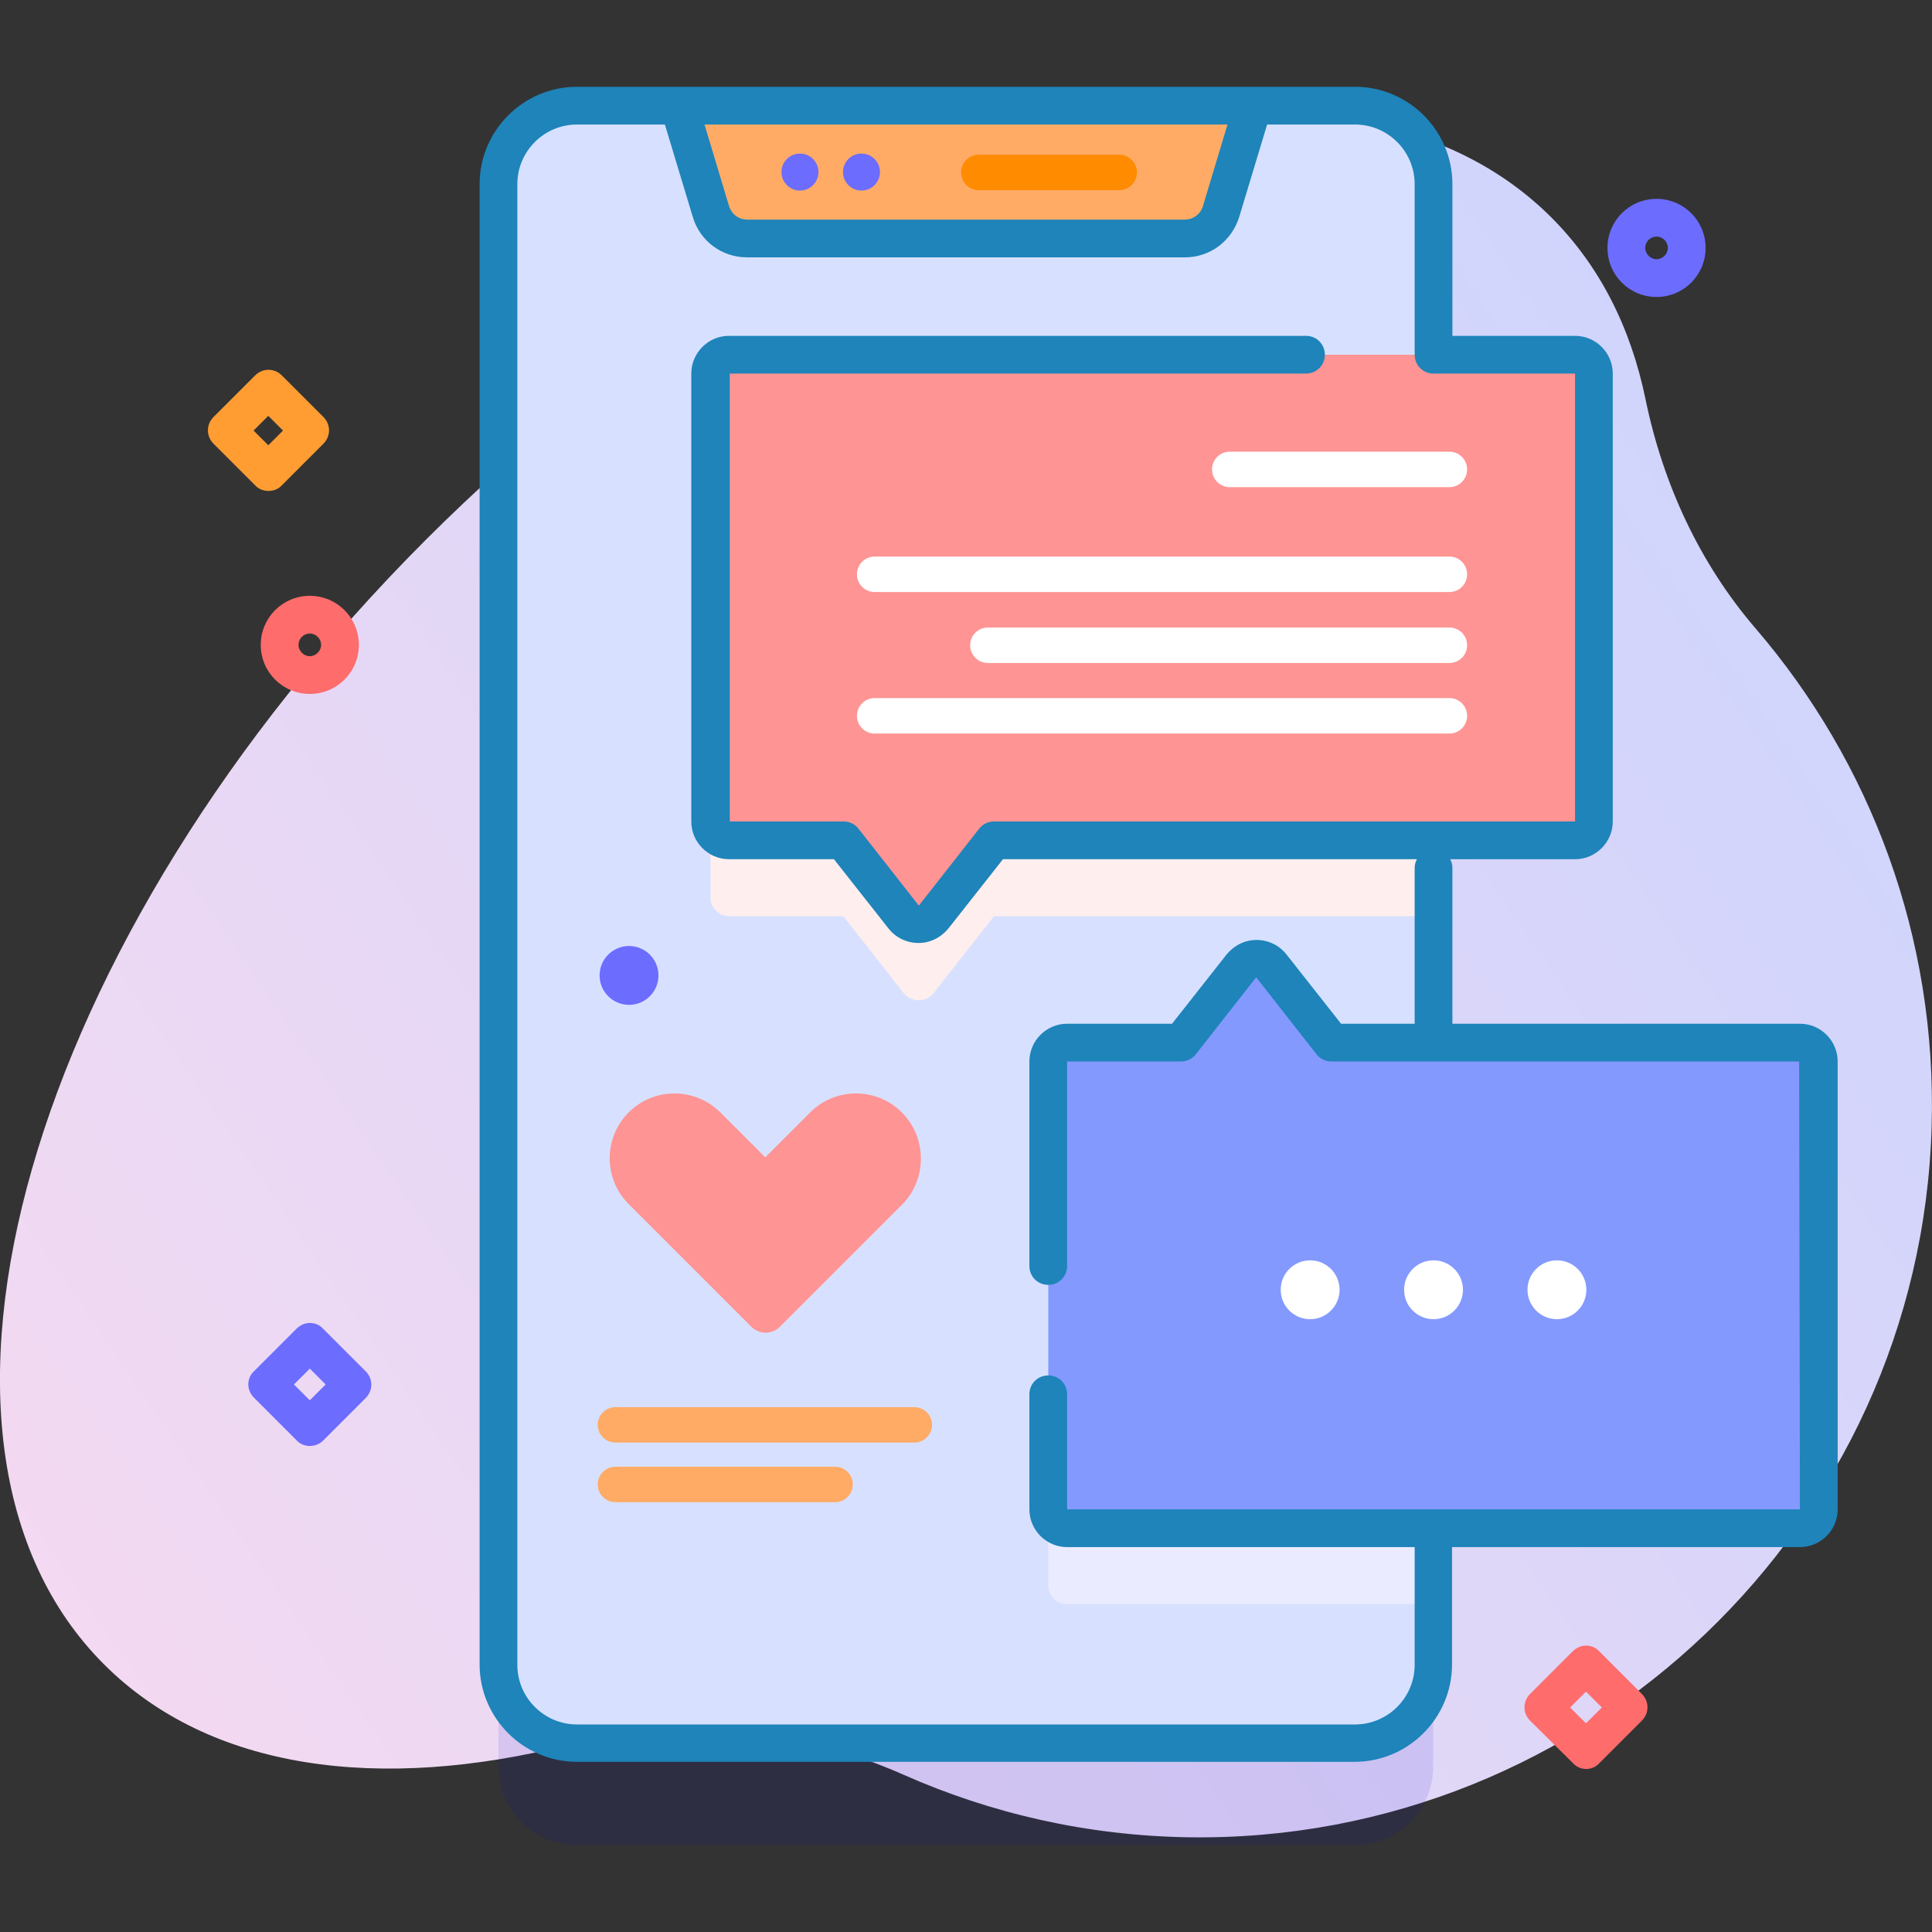 <?xml version="1.0" encoding="utf-8"?>
<!-- Generator: Adobe Illustrator 23.0.5, SVG Export Plug-In . SVG Version: 6.00 Build 0)  -->
<svg version="1.1" id="Capa_1" xmlns="http://www.w3.org/2000/svg" xmlns:xlink="http://www.w3.org/1999/xlink" x="0px" y="0px"
	 viewBox="0 0 512 512" style="enable-background:new 0 0 512 512;" xml:space="preserve">
<rect x="0" y="0" width="512" height="512" fill="#333333" stroke="none"/>
<style type="text/css">
	.st0{fill:url(#SVGID_1_);}
	.st1{opacity:0.1;fill:#0000CC;enable-background:new    ;}
	.st2{fill:#D7E1FF;}
	.st3{fill:#FFEEEE;}
	.st4{fill:#EBEBFF;}
	.st5{fill:#FFAB66;}
	.st6{fill:#6C6CFF;}
	.st7{fill:#FF8B00;}
	.st8{fill:#FF9494;}
	.st9{fill:#8399FE;}
	.st10{fill:#1E84BA;}
	.st11{fill:#FFFFFF;}
	.st12{fill:#FF9D33;}
	.st13{fill:#FF6C6C;}
</style>
<g>
	
		<linearGradient id="SVGID_1_" gradientUnits="userSpaceOnUse" x1="600.494" y1="445.402" x2="-111.506" y2="-42.598" gradientTransform="matrix(1 0 0 -1 0 512)">
		<stop  offset="0" style="stop-color:#C7D3FF"/>
		<stop  offset="0.593" style="stop-color:#E7D8F5"/>
		<stop  offset="0.997" style="stop-color:#FFDBED"/>
	</linearGradient>
	<path class="st0" d="M465.3,166.6c-14.9-17.3-24.6-38.4-29.2-60.7c-3.9-19-12.1-35.4-25-48.3C352.3-1.1,218.8,37.1,112.9,143
		S-31.2,382.4,27.6,441.1c27.9,27.9,72.8,34,123.5,21.2c29.5-7.4,60.5-4.3,88.3,8c23.2,10.3,48.8,16.2,75.7,16.6
		c105.7,1.5,193.7-82.6,196.8-188.2C513.4,248.2,495.6,201.9,465.3,166.6z"/>
	<g>
		<g>
			<g>
				<g>
					<g>
						<g>
							<path class="st1" d="M132.1,468.2c0,11.5,9.3,20.8,20.8,20.8h206.1c11.5,0,20.8-9.3,20.8-20.8V75.8
								c0-11.5-9.3-20.8-20.8-20.8H152.9c-11.5,0-20.8,9.3-20.8,20.8V468.2z"/>
							<path class="st2" d="M379.9,48.8v392.3c0,11.5-9.3,20.8-20.8,20.8H152.9c-11.5,0-20.8-9.3-20.8-20.8V48.8
								c0-11.5,9.3-20.8,20.8-20.8h206.1C370.6,28,379.9,37.3,379.9,48.8L379.9,48.8z"/>
							<path class="st3" d="M379.9,114.1v128.7H263.4l-16,20.4c-2,2.5-5.9,2.5-7.9,0l-16-20.4h-30.2c-2.8,0-5-2.2-5-5V119.1
								c0-2.8,2.2-5,5-5H379.9z"/>
							<path class="st4" d="M379.9,296.4v128.7h-97.1c-2.8,0-5-2.2-5-5V301.4c0-2.8,2.2-5,5-5H313l16-20.4c2-2.5,5.9-2.5,7.9,0
								l16,20.4H379.9z"/>
							<path class="st5" d="M323.5,56l8.5-28H180l8.5,28c1.3,4.2,5.2,7.1,9.6,7.1H314C318.4,63.1,322.3,60.2,323.5,56z"/>
						</g>
					</g>
					<g>
						<circle class="st6" cx="212" cy="45.6" r="4.9"/>
					</g>
					<g>
						<circle class="st6" cx="228.3" cy="45.6" r="4.9"/>
					</g>
					<g>
						<path class="st7" d="M296.6,50.4h-37.2c-2.6,0-4.7-2.1-4.7-4.7s2.1-4.7,4.7-4.7h37.2c2.6,0,4.7,2.1,4.7,4.7
							S299.2,50.4,296.6,50.4z"/>
					</g>
				</g>
			</g>
			<path class="st8" d="M417.4,94H193.2c-2.8,0-5,2.2-5,5v118.7c0,2.8,2.2,5,5,5h30.2l16,20.4c2,2.5,5.9,2.5,7.9,0l16-20.4h154
				c2.8,0,5-2.2,5-5V99C422.4,96.2,420.2,94,417.4,94L417.4,94z"/>
			<g>
				<path class="st9" d="M477,405H282.8c-2.8,0-5-2.2-5-5V281.3c0-2.8,2.2-5,5-5H313l16-20.4c2-2.5,5.9-2.5,7.9,0l16,20.4h124
					c2.8,0,5,2.2,5,5V400C482,402.7,479.8,405,477,405L477,405z"/>
				<path class="st10" d="M477,271.3h-92.1V230c0-0.8-0.2-1.6-0.6-2.3h33.1c5.5,0,10-4.5,10-10V99c0-5.5-4.5-10-10-10h-32.5l0-40.2
					c0-14.2-11.6-25.8-25.8-25.8H152.9c-14.2,0-25.8,11.6-25.8,25.8v392.3c0,14.2,11.6,25.8,25.8,25.8h206.1
					c14.2,0,25.8-11.6,25.8-25.8V410H477c5.5,0,10-4.5,10-10V281.3C487,275.8,482.5,271.3,477,271.3L477,271.3z M325.3,33l-6.5,21.6
					c-0.6,2.1-2.6,3.6-4.8,3.6H198c-2.2,0-4.1-1.4-4.8-3.6L186.7,33H325.3z M477,400H282.8v-30.5c0-2.8-2.2-5-5-5s-5,2.2-5,5V400
					c0,5.5,4.5,10,10,10h92.1v31.2c0,8.7-7.1,15.8-15.8,15.8H152.9c-8.7,0-15.8-7.1-15.8-15.8V48.8c0-8.7,7.1-15.8,15.8-15.8h23.3
					l7.4,24.5c1.9,6.4,7.7,10.7,14.4,10.7H314c6.7,0,12.4-4.3,14.4-10.7l7.4-24.5h23.3c8.7,0,15.8,7.1,15.8,15.8l0,45.2
					c0,2.8,2.2,5,5,5h37.5v118.7h-154c-1.5,0-3,0.7-3.9,1.9l-16,20.4l-16-20.4c-0.9-1.2-2.4-1.9-3.9-1.9h-30.2V99h152.7
					c2.8,0,5-2.2,5-5s-2.2-5-5-5H193.2c-5.5,0-10,4.5-10,10v118.7c0,5.5,4.5,10,10,10H221l14.5,18.4c1.9,2.4,4.8,3.8,7.9,3.8
					c3.1,0,5.9-1.4,7.9-3.8l14.5-18.4h109.7c-0.4,0.7-0.6,1.5-0.6,2.3v41.3h-19.5l-14.5-18.4c-1.9-2.4-4.8-3.8-7.9-3.8
					s-5.9,1.4-7.9,3.8l-14.5,18.4h-27.8c-5.5,0-10,4.5-10,10v54.2c0,2.8,2.2,5,5,5s5-2.2,5-5v-54.2H313c1.5,0,3-0.7,3.9-1.9l16-20.4
					l16,20.4c0.9,1.2,2.4,1.9,3.9,1.9h124L477,400L477,400z"/>
			</g>
			<path class="st8" d="M239,294.8c-6.7-6.7-17.6-6.7-24.3,0l-11.9,11.9l-11.9-11.9c-6.7-6.7-17.6-6.7-24.3,0s-6.7,17.6,0,24.3
				l32.5,32.5c2.1,2.1,5.5,2.1,7.6,0l32.5-32.5C245.7,312.4,245.7,301.5,239,294.8L239,294.8z"/>
			<g>
				<g>
					<path class="st5" d="M163.1,372.9h79.2c2.6,0,4.7,2.1,4.7,4.7s-2.1,4.7-4.7,4.7h-79.2c-2.6,0-4.7-2.1-4.7-4.7
						S160.5,372.9,163.1,372.9z"/>
				</g>
				<g>
					<path class="st5" d="M163.1,388.7h58.2c2.6,0,4.7,2.1,4.7,4.7s-2.1,4.7-4.7,4.7h-58.2c-2.6,0-4.7-2.1-4.7-4.7
						S160.5,388.7,163.1,388.7z"/>
				</g>
			</g>
			<circle class="st6" cx="166.7" cy="258.5" r="7.8"/>
			<g>
				<circle class="st11" cx="347.2" cy="341.8" r="7.8"/>
				<circle class="st11" cx="379.9" cy="341.8" r="7.8"/>
				<circle class="st11" cx="412.6" cy="341.8" r="7.8"/>
			</g>
			<g>
				<path class="st11" d="M325.9,119.7h58.2c2.6,0,4.7,2.1,4.7,4.7s-2.1,4.7-4.7,4.7h-58.2c-2.6,0-4.7-2.1-4.7-4.7
					S323.3,119.7,325.9,119.7z"/>
			</g>
			<g>
				<path class="st11" d="M231.8,147.5h152.3c2.6,0,4.7,2.1,4.7,4.7s-2.1,4.7-4.7,4.7H231.8c-2.6,0-4.7-2.1-4.7-4.7
					S229.2,147.5,231.8,147.5z"/>
			</g>
			<g>
				<path class="st11" d="M261.8,166.3h122.3c2.6,0,4.7,2.1,4.7,4.7s-2.1,4.7-4.7,4.7H261.8c-2.6,0-4.7-2.1-4.7-4.7
					S259.2,166.3,261.8,166.3z"/>
			</g>
			<g>
				<path class="st11" d="M231.8,185h152.3c2.6,0,4.7,2.1,4.7,4.7s-2.1,4.7-4.7,4.7H231.8c-2.6,0-4.7-2.1-4.7-4.7
					S229.2,185,231.8,185z"/>
			</g>
		</g>
		<path class="st11" d="M0,0"/>
		<g>
			<path class="st12" d="M71.1,130.1c-1.3,0-2.6-0.5-3.5-1.5l-11-11c-2-2-2-5.1,0-7.1l11-11c2-2,5.1-2,7.1,0l11,11c2,2,2,5.1,0,7.1
				l-11,11C73.7,129.7,72.4,130.1,71.1,130.1z M67.2,114.1l3.9,3.9l3.9-3.9l-3.9-3.9L67.2,114.1z"/>
		</g>
		<g>
			<path class="st13" d="M82.1,183.9c-7.2,0-13-5.8-13-13s5.8-13,13-13s13,5.8,13,13S89.3,183.9,82.1,183.9z M82.1,167.9
				c-1.7,0-3,1.4-3,3s1.4,3,3,3s3-1.4,3-3C85.1,169.3,83.8,167.9,82.1,167.9z"/>
		</g>
		<g>
			<path class="st6" d="M439,78.7c-7.2,0-13-5.8-13-13s5.8-13,13-13s13,5.8,13,13S446.2,78.7,439,78.7z M439,62.7c-1.7,0-3,1.4-3,3
				s1.4,3,3,3s3-1.4,3-3S440.7,62.7,439,62.7z"/>
		</g>
		<g>
			<path class="st6" d="M82.1,383.2c-1.3,0-2.6-0.5-3.5-1.5l-11.3-11.3c-0.9-0.9-1.5-2.2-1.5-3.5s0.5-2.6,1.5-3.5l11.3-11.3
				c0.9-0.9,2.2-1.5,3.5-1.5c1.3,0,2.6,0.5,3.5,1.5l11.3,11.3c2,2,2,5.1,0,7.1l-11.3,11.3C84.7,382.7,83.4,383.2,82.1,383.2z
				 M77.9,366.9l4.2,4.2l4.2-4.2l-4.2-4.2L77.9,366.9z"/>
		</g>
		<g>
			<path class="st13" d="M420.4,468.8c-1.3,0-2.6-0.5-3.5-1.5L405.5,456c-2-2-2-5.1,0-7.1l11.3-11.3c0.9-0.9,2.2-1.5,3.5-1.5
				s2.6,0.5,3.5,1.5l11.3,11.3c2,2,2,5.1,0,7.1l-11.3,11.3C423,468.2,421.7,468.8,420.4,468.8z M416.1,452.5l4.2,4.2l4.2-4.2
				l-4.2-4.2L416.1,452.5z"/>
		</g>
	</g>
</g>
</svg>

